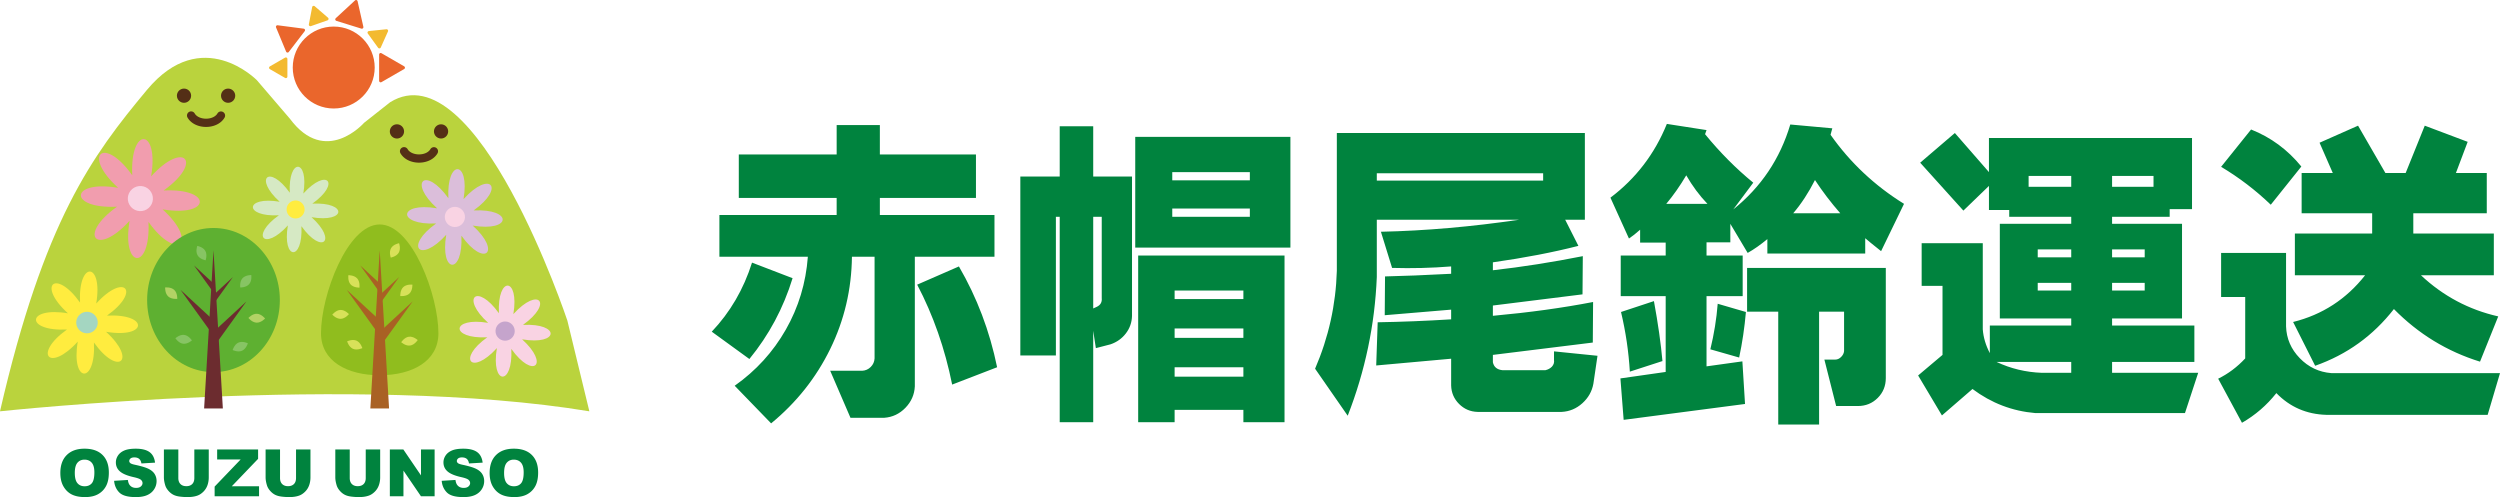 <svg version="1.1" id="レイヤー_1" xmlns="http://www.w3.org/2000/svg" x="0" y="0" width="4403.023" height="875.49" style="enable-background:new 0 0 4403.023 875.49" xml:space="preserve"><style>.st0{fill:#00833e}.st2{fill:#ffec3f}.st5{fill:#f9d3e3}.st9{fill:#6c2c2f}.st11{fill:#a96124}.st12{fill:#d8e159}.st13{fill:#b2d265}.st14{fill:#87c464}.st15{fill:#542f16}.st17,.st18{fill:#ea662c;stroke:#ea662c;stroke-width:5.443;stroke-linecap:round;stroke-linejoin:round;stroke-miterlimit:10}.st18{fill:#f3ba30;stroke:#f3ba30}</style><path class="st0" d="m1324.468 462.525 71.426 27.432c-16.221 52.793-41.582 100.239-76.084 142.334l-66.25-48.135c32.432-34.16 56.07-74.702 70.908-121.631zm-23.291-190.468h172.354v-51.758h76.084v51.758h169.248v76.602h-169.248v30.02h201.855v73.496h-140.264v228.252c-.693 14.492-6.211 27.085-16.562 37.783-10.352 10.691-22.773 16.562-37.266 17.598h-59.521l-35.713-82.812h56.416c5.864-.339 10.869-2.588 15.01-6.729s6.382-9.138 6.729-15.01V452.174h-39.854c-.693 57.629-13.457 111.797-38.301 162.52s-59.521 94.37-104.033 130.947l-64.18-66.25c37.607-26.567 67.627-59.521 90.059-98.857 22.427-39.336 35.366-82.117 38.818-128.359h-155.791v-73.496h206.514v-30.02h-172.354v-76.602zm314.17 229.287 73.496-32.09c31.743 54.524 54.17 113.696 67.285 177.529l-79.189 30.537c-12.768-63.483-33.301-122.148-61.592-175.976zM1866.373 222.369h59.004v88.506h68.32v245.85c-.347 11.387-3.97 21.567-10.869 30.537-6.904 8.977-15.874 15.356-26.914 19.15l-25.879 6.729-4.658-30.537V743.57h-59.004V381.783h-6.729V626.08h-62.627V310.875h69.355v-88.506zm59.004 159.414v161.484l6.729-3.105c6.211-3.105 8.97-8.103 8.281-15.01V381.783h-15.01zm74.013-140.781h273.281v195.127H1999.39V241.002zm5.176 209.102h257.754V743.57h-72.461v-21.738h-121.113v21.738h-64.18V450.104zm60.039-146.993v14.492h136.641v-14.492h-136.641zm0 64.18v14.492h136.641v-14.492h-136.641zm4.141 144.404v15.01h121.113v-15.01h-121.113zm0 66.768v16.562h121.113v-16.562h-121.113zm0 68.32v16.562h121.113v-16.562h-121.113zM2354.449 234.274h436.836V386.96h-34.678l23.291 46.064c-44.512 11.387-94.717 21.05-150.615 28.984v13.975c51.758-5.864 104.551-14.146 158.379-24.844l-.518 67.285-157.861 19.668v18.115c64.18-5.864 123.008-13.975 176.494-24.326l-.518 71.426-175.977 21.738v12.939c1.724 8.281 7.246 12.939 16.562 13.975h76.084c4.482-1.035 8.281-3.105 11.387-6.211 3.105-3.445 4.312-7.417 3.623-11.904v-15.01l76.602 7.764-7.246 49.17c-2.417 13.457-8.887 24.924-19.409 34.419-10.527 9.487-22.69 14.573-36.489 15.269h-148.027c-12.769-.347-23.638-5.005-32.607-13.975-8.975-8.977-13.633-19.846-13.975-32.607v-47.1l-131.982 11.904 2.588-76.084c41.748-.688 84.883-2.41 129.394-5.176v-17.08l-116.972 9.834.518-68.32c31.743-.688 70.562-2.241 116.455-4.658v-12.939c-34.507 2.766-69.184 3.623-104.033 2.588l-19.668-63.662c78.325-1.724 159.585-8.799 243.779-21.221H2424.84v100.928c-3.452 84.194-20.532 165.625-51.24 244.297l-57.451-82.812c23.809-55.203 36.572-112.654 38.301-172.354V234.274zm70.391 70.908v12.939h292.949v-12.939H2424.84zM2933.619 427.33h-45.029v-22.773c-6.904 6.211-13.457 11.387-19.668 15.527l-32.607-71.943c44.854-33.813 77.979-77.119 99.375-129.912l69.873 10.869-2.588 7.246c26.221 32.09 54.517 60.557 84.883 85.4l-35.195 47.1c48.994-39.336 82.466-89.194 100.41-149.58l74.014 6.729-3.105 11.387c34.502 48.999 77.637 89.541 129.395 121.631l-40.371 83.33c-15.186-12.075-24.502-19.668-27.949-22.773v26.914h-172.354v-25.361c-12.08 10.012-23.638 18.115-34.678 24.326l-30.537-51.24v32.607h-41.924v23.291h63.662v71.426h-63.662v123.701l63.145-8.799 4.658 75.049-213.76 27.949-5.693-72.978 79.707-11.387V521.529h-79.189v-71.426h79.189V427.33zm-78.672 122.149 57.969-19.15c7.246 39.336 12.246 74.531 15.01 105.586l-57.451 18.633c-2.071-35.196-7.247-70.213-15.528-105.069zm79.707-190.469h72.461c-14.15-14.832-26.572-31.572-37.266-50.205-11.045 18.633-22.773 35.373-35.195 50.205zm90.576 175.976 49.688 14.492c-2.417 27.61-6.387 54.346-11.904 80.225l-50.723-14.492c6.552-26.914 10.869-53.65 12.939-80.225zm106.621 13.975h-54.863v-77.119h244.297v194.092c0 13.804-4.746 25.442-14.233 34.937-9.492 9.487-21.138 14.233-34.937 14.233h-38.301l-20.703-81.777h19.15c3.794 0 7.246-1.553 10.352-4.658s4.829-6.55 5.176-10.352v-69.355h-43.994v198.75h-71.943V548.961zm26.397-173.389h82.812c-16.562-18.972-31.401-38.472-44.512-58.486-11.386 22.434-24.155 41.924-38.3 58.486zM3381.841 286.549l61.074-52.275 60.039 68.838v-60.039H3860.6v125.254h-39.336v13.457H3719.82v12.422h123.184v166.66H3719.82v12.422h144.922v64.18H3719.82v19.15h151.65l-23.291 70.908h-263.447c-40.718-3.452-77.637-17.598-110.762-42.441l-53.828 46.582-41.924-70.391 42.959-36.23V503.414h-36.748v-75.049h107.656v151.65c1.035 14.153 5.176 28.127 12.422 41.924v-48.652h143.369v-12.422h-125.771v-166.66h125.771v-12.422h-109.209v-11.904h-35.713v-42.441l-45.029 43.477-76.084-84.366zm266.035 350.918h-131.465c24.844 11.733 51.411 18.115 79.707 19.15h51.758v-19.15zm-75.048-327.627v19.15h75.049v-19.15h-75.049zm16.045 129.394v13.975h59.004v-13.975h-59.004zm0 59.004v13.457h59.004v-13.457h-59.004zM3719.82 309.84v19.15h72.979v-19.15h-72.979zm0 129.394v13.975h57.451v-13.975h-57.451zm0 59.004v13.457h57.451v-13.457h-57.451zM3911.841 445.445h114.385V574.84c.688 21.399 8.711 40.032 24.067 55.898 15.352 15.874 33.901 24.673 55.64 26.396h297.09l-21.738 73.496h-284.15c-34.854-1.035-64.18-13.804-87.988-38.301-16.909 21.392-37.095 38.818-60.557 52.275l-41.924-77.637c17.598-8.621 33.467-20.525 47.617-35.713V523.082h-42.441v-77.637zm0-151.65 52.793-65.732c34.849 13.804 64.351 35.542 88.506 65.215l-53.828 67.285c-26.572-25.533-55.728-47.788-87.471-66.768zm173.389-42.441 67.803-30.02 48.135 83.33h35.713l33.643-83.33 75.566 28.467-20.703 54.863h54.346v70.908h-129.395v35.713h141.816v73.496h-128.359c38.989 36.577 84.365 60.735 136.123 72.461l-32.09 79.707c-57.969-17.937-108.521-48.823-151.65-92.646-36.577 46.929-82.812 80.225-138.711 99.893l-38.818-77.119c51.411-12.761 93.682-40.193 126.807-82.295h-123.701v-73.496h136.123v-35.713h-124.219v-70.908h54.863l-23.292-53.311z"/><path d="M0 724.411s629.083-67.747 1037.986 0l-38.713-159.69S839.583 85.65 687.151 180.013l-45.971 36.293s-67.747 77.426-130.656-7.259L452.455 141.3s-96.782-99.202-193.564 16.937S77.426 388.093 0 724.411z" style="fill:#bad33d"/><path class="st2" d="M169.474 534.577c12.361-73.515-32.207-76.126-28.499-1.688-43.202-60.613-76.461-31.035-21.288 18.941-73.506-12.373-76.118 32.21-1.668 28.499-60.622 43.198-31.047 76.456 18.934 21.291-12.369 73.509 32.204 76.114 28.496 1.656 43.21 60.637 76.464 31.059 21.293-18.923 73.498 12.367 76.109-32.201 1.662-28.496 60.631-43.205 31.046-76.466-18.93-21.28z"/><path d="M167.384 555.48c6.968 7.833 6.264 19.822-1.565 26.783-7.822 6.962-19.817 6.259-26.782-1.562-6.962-7.83-6.258-19.822 1.57-26.787 7.828-6.958 19.819-6.255 26.777 1.566z" style="fill:#a4d6c1"/><path d="M266.15 310.668c14.409-85.694-37.544-88.738-33.224-1.969-50.358-70.655-89.124-36.176-24.813 22.079-85.683-14.423-88.729 37.546-1.944 33.22-70.665 50.354-36.189 89.123 22.071 24.818-14.416 85.687 37.539 88.724 33.22 1.93 50.365 70.682 89.13 36.204 24.818-22.059 85.676 14.416 88.717-37.535 1.937-33.217 70.676-50.359 36.191-89.132-22.065-24.802z" style="fill:#f19dae"/><path class="st5" d="M263.716 335.034c8.119 9.131 7.297 23.105-1.826 31.221-9.122 8.115-23.102 7.295-31.219-1.821-8.116-9.127-7.295-23.105 1.83-31.224 9.124-8.112 23.105-7.293 31.215 1.824z"/><path d="M534.23 340.86c10.349-61.551-26.962-63.737-23.861-1.414-36.172-50.748-64.014-25.984-17.82 15.859-61.547-10.36-63.735 26.968-1.4 23.861-50.757 36.168-25.994 64.014 15.852 17.826-10.356 61.546 26.963 63.727 23.861 1.386 36.174 50.768 64.018 26.004 17.825-15.844 61.54 10.355 63.723-26.96 1.394-23.858 50.762-36.173 25.992-64.021-15.851-17.816z" style="fill:#d6e9c4"/><path class="st2" d="M532.484 358.362c5.831 6.558 5.241 16.596-1.313 22.424-6.551 5.829-16.594 5.24-22.425-1.308-5.829-6.556-5.236-16.596 1.314-22.427 6.557-5.826 16.598-5.238 22.424 1.311z"/><path class="st5" d="M904.14 553.23c11.03-65.577-28.727-67.906-25.425-1.506-38.536-54.068-68.198-27.684-18.984 16.896-65.572-11.037-67.903 28.732-1.492 25.422-54.073 38.533-27.69 68.201 16.89 18.992-11.033 65.572 28.726 67.895 25.42 1.477 38.543 54.089 68.208 27.705 18.993-16.88 65.565 11.032 67.889-28.724 1.487-25.419 54.081-38.54 27.692-68.21-16.889-18.982z"/><path d="M902.278 571.876c6.214 6.987 5.584 17.681-1.396 23.892-6.983 6.21-17.681 5.583-23.893-1.394-6.211-6.985-5.581-17.681 1.4-23.894 6.983-6.208 17.681-5.581 23.889 1.396z" style="fill:#c5a4cc"/><path d="M492.856 528.457c0 70.099-52.32 126.924-116.865 126.924-64.541 0-116.862-56.825-116.862-126.924s52.321-126.924 116.862-126.924c64.544 0 116.865 56.825 116.865 126.924z" style="fill:#5eb031"/><path class="st9" d="m359.5 719.361 16.491-278.53 16.489 278.53z"/><path class="st9" d="m373.669 587.881-55.723-77.394 60.366 55.721z"/><path class="st9" d="m378.312 608.265 55.725-77.39-60.368 55.721zM374.618 513.213l-32.903-45.697 35.647 32.903zM377.362 533.601l32.905-45.7-35.649 32.903z"/><path d="M772.137 586.902c0 49.379-46.29 73.978-103.393 73.978S565.35 636.281 565.35 586.902c0-66.597 46.291-191.577 103.394-191.577 57.104 0 103.393 124.98 103.393 191.577z" style="fill:#90bd1e"/><path class="st11" d="m652.253 719.361 16.492-278.53 16.489 278.53z"/><path class="st11" d="m666.424 587.881-55.726-77.394 60.368 55.721z"/><path class="st11" d="m671.066 608.265 55.725-77.394-60.367 55.725zM667.372 513.213l-32.905-45.697 35.649 32.903zM670.116 533.598l32.906-45.7-35.65 32.902z"/><path class="st12" d="M721.001 517.056c-5.896 5.538-16.042 4.326-16.042 4.326s-.588-10.206 5.306-15.747 16.037-4.323 16.037-4.323.594 10.206-5.301 15.744zM600.165 561.531c-8.089.276-14.908-7.325-14.908-7.325s6.284-8.057 14.369-8.337c8.087-.279 14.909 7.325 14.909 7.325s-6.284 8.057-14.37 8.337zM702.314 444.937c-4.055 7-14.121 8.754-14.121 8.754s-3.497-9.598.558-16.604c4.05-7 14.113-8.754 14.113-8.754s3.504 9.601-.55 16.604zM722.172 608.581c-8.021 1.045-15.538-5.88-15.538-5.88s5.495-8.616 13.515-9.664c8.021-1.041 15.537 5.88 15.537 5.88s-5.491 8.616-13.514 9.664zM621.582 614.309c-7.394-3.278-10.209-13.099-10.209-13.099s9.171-4.503 16.566-1.222c7.394 3.281 10.214 13.099 10.214 13.099s-9.171 4.507-16.571 1.222zM629.153 490.446c5.369 6.054 3.859 16.158 3.859 16.158s-10.217.289-15.584-5.765c-5.365-6.057-3.85-16.161-3.85-16.161s10.211-.285 15.575 5.768z"/><path class="st13" d="M296.143 522.013c5.898 5.538 16.043 4.326 16.043 4.326s.586-10.205-5.307-15.743c-5.894-5.545-16.039-4.326-16.039-4.326s-.591 10.198 5.303 15.743zM451.915 568.284c8.087.276 14.909-7.325 14.909-7.325s-6.284-8.057-14.369-8.336c-8.089-.279-14.908 7.328-14.908 7.328s6.285 8.054 14.368 8.333z"/><path class="st14" d="M347.996 449.657c4.052 7.006 14.119 8.757 14.119 8.757s3.495-9.601-.555-16.604c-4.057-7.003-14.118-8.757-14.118-8.757s-3.5 9.604.554 16.604zM322.439 605.381c8.021 1.041 15.54-5.876 15.54-5.876s-5.492-8.619-13.515-9.664c-8.021-1.045-15.538 5.876-15.538 5.876s5.49 8.62 13.513 9.664zM426.301 617.706c7.396-3.278 10.212-13.096 10.212-13.096s-9.171-4.503-16.568-1.225c-7.397 3.278-10.212 13.103-10.212 13.103s9.171 4.506 16.568 1.218zM426.989 490.167c-5.366 6.054-3.856 16.158-3.856 16.158s10.217.289 15.584-5.768c5.366-6.054 3.85-16.158 3.85-16.158s-10.209-.289-15.578 5.768z"/><path class="st15" d="M336.602 168.54c0-6.915-5.606-12.52-12.52-12.52-6.915 0-12.52 5.605-12.52 12.52 0 6.915 5.605 12.52 12.52 12.52 6.915 0 12.52-5.605 12.52-12.52z"/><circle class="st15" cx="401.766" cy="168.54" r="12.52"/><path class="st15" d="M395.549 207.067a7.266 7.266 0 0 0-12.607-7.225c-3.197 5.58-11.048 9.187-19.998 9.19h-.011c-8.962 0-16.823-3.609-20.028-9.195a7.272 7.272 0 0 0-9.919-2.685 7.268 7.268 0 0 0-2.685 9.919c5.838 10.173 18.341 16.492 32.632 16.492h.014c14.281-.004 26.773-6.325 32.602-16.496zM711.633 231.448c0-6.915-5.606-12.52-12.52-12.52-6.915 0-12.52 5.605-12.52 12.52 0 6.915 5.605 12.52 12.52 12.52 6.914 0 12.52-5.605 12.52-12.52z"/><circle class="st15" cx="776.796" cy="231.448" r="12.52"/><path class="st15" d="M770.579 269.976a7.266 7.266 0 0 0-12.607-7.225c-3.197 5.58-11.048 9.187-19.998 9.19h-.011c-8.962 0-16.823-3.609-20.028-9.195a7.272 7.272 0 0 0-9.919-2.685 7.268 7.268 0 0 0-2.685 9.919c5.838 10.173 18.341 16.492 32.632 16.492h.014c14.281-.005 26.773-6.325 32.602-16.496z"/><path d="M816.385 350.685c11.59-68.856-30.164-71.302-26.688-1.58-40.467-56.776-71.611-29.071-19.94 17.742-68.846-11.589-71.299 30.171-1.563 26.695-56.776 40.46-29.081 71.615 17.732 19.941-11.586 68.856 30.164 71.295 26.688 1.553 40.473 56.796 71.621 29.088 19.947-17.728 68.85 11.583 71.282-30.161 1.56-26.691 56.785-40.468 29.08-71.623-17.736-19.932z" style="fill:#dbbeda"/><path class="st5" d="M814.433 370.263c6.521 7.34 5.862 18.568-1.464 25.089-7.331 6.52-18.565 5.862-25.089-1.462-6.517-7.337-5.859-18.568 1.468-25.092 7.333-6.517 18.567-5.858 25.085 1.465z"/><circle class="st17" cx="587.763" cy="118.939" r="69.437"/><path class="st17" d="m710.489 119.191-40.055 23.126V96.066z"/><path class="st18" d="m680.82 54.221-30.858 3.183 18.186 25.133z"/><path class="st17" d="m627.128 2.721 10.18 45.117-44.162-13.742z"/><path class="st18" d="m552.451 12.983-5.822 30.471 29.3-10.194z"/><path class="st17" d="m488.657 47.198 45.863 5.973-28.104 36.733z"/><path class="st18" d="m476.584 119.353 26.866 15.511v-31.022z"/><path class="st0" d="M106.27 832.917c0-13.458 3.751-23.941 11.248-31.437 7.497-7.497 17.94-11.248 31.325-11.248 13.722 0 24.295 3.684 31.718 11.051 7.423 7.367 11.135 17.687 11.135 30.959 0 9.634-1.62 17.535-4.865 23.704-3.245 6.169-7.93 10.966-14.06 14.397s-13.767 5.146-22.917 5.146c-9.296 0-16.995-1.479-23.086-4.443-6.091-2.964-11.034-7.648-14.819-14.06-3.784-6.41-5.679-14.435-5.679-24.069zm25.476.113c0 8.323 1.547 14.301 4.64 17.94s7.3 5.455 12.626 5.455c5.472 0 9.712-1.783 12.71-5.343 2.997-3.56 4.499-9.954 4.499-19.177 0-7.761-1.563-13.43-4.696-17.012s-7.378-5.371-12.738-5.371c-5.135 0-9.262 1.817-12.372 5.455s-4.669 9.656-4.669 18.053zM200.975 846.808l24.239-1.518c.523 3.937 1.592 6.934 3.206 8.998 2.626 3.335 6.372 5.005 11.248 5.005 3.639 0 6.439-.855 8.408-2.559s2.953-3.684 2.953-5.933c0-2.137-.939-4.049-2.812-5.736-1.873-1.687-6.226-3.279-13.047-4.78-11.175-2.514-19.138-5.849-23.901-10.01-4.797-4.162-7.199-9.465-7.199-15.915 0-4.235 1.226-8.239 3.684-12.007 2.458-3.768 6.147-6.732 11.079-8.886s11.686-3.234 20.274-3.234c10.533 0 18.57 1.957 24.098 5.877 5.528 3.92 8.818 10.151 9.87 18.699l-24.014 1.406c-.635-3.712-1.98-6.411-4.021-8.098-2.041-1.687-4.865-2.531-8.464-2.531-2.964 0-5.191.63-6.692 1.884-1.502 1.254-2.25 2.784-2.25 4.583 0 1.31.619 2.491 1.856 3.543 1.198 1.085 4.049 2.098 8.548 3.037 11.135 2.401 19.11 4.825 23.929 7.283 4.82 2.458 8.323 5.5 10.517 9.139s3.29 7.705 3.29 12.204c0 5.286-1.462 10.162-4.387 14.622-2.924 4.46-7.013 7.845-12.26 10.151s-11.866 3.459-19.852 3.459c-14.02 0-23.733-2.699-29.131-8.098s-8.455-12.261-9.169-20.585zM342.246 791.638h25.42v49.119c0 4.87-.759 9.471-2.278 13.801a29.762 29.762 0 0 1-7.142 11.349c-3.245 3.239-6.647 5.517-10.207 6.827-4.949 1.839-10.893 2.756-17.828 2.756-4.01 0-8.391-.281-13.132-.844-4.741-.562-8.706-1.676-11.894-3.346-3.189-1.665-6.102-4.032-8.745-7.109-2.643-3.071-4.454-6.237-5.427-9.499-1.575-5.241-2.362-9.887-2.362-13.936v-49.119h25.42v50.288c0 4.499 1.249 8.008 3.74 10.539 2.491 2.525 5.95 3.79 10.376 3.79 4.387 0 7.828-1.243 10.32-3.734 2.491-2.491 3.74-6.023 3.74-10.595v-50.287zM382.456 791.638h72.098v16.478l-46.279 48.253h47.966v17.715h-78.228v-17.096l45.795-47.746h-41.352v-17.604zM521.365 791.638h25.42v49.119c0 4.87-.759 9.471-2.278 13.801-1.518 4.325-3.897 8.11-7.142 11.349s-6.647 5.517-10.207 6.827c-4.949 1.839-10.893 2.756-17.828 2.756-4.01 0-8.391-.281-13.132-.844-4.741-.562-8.706-1.676-11.894-3.346-3.189-1.665-6.102-4.032-8.745-7.109-2.643-3.071-4.454-6.237-5.427-9.499-1.575-5.241-2.362-9.887-2.362-13.936v-49.119h25.42v50.288c0 4.499 1.249 8.008 3.74 10.539 2.491 2.525 5.95 3.79 10.376 3.79 4.387 0 7.828-1.243 10.32-3.734 2.491-2.491 3.74-6.023 3.74-10.595v-50.287zM644.144 791.638h25.42v49.119c0 4.87-.765 9.471-2.272 13.801-1.53 4.325-3.903 8.11-7.154 11.349-3.239 3.239-6.636 5.517-10.202 6.827-4.949 1.839-10.888 2.756-17.828 2.756-4.015 0-8.391-.281-13.137-.844-4.735-.562-8.706-1.676-11.889-3.346-3.183-1.665-6.107-4.032-8.739-7.109-2.654-3.071-4.454-6.237-5.433-9.499-1.575-5.241-2.362-9.887-2.362-13.936v-49.119h25.42v50.288c0 4.499 1.248 8.008 3.745 10.539 2.486 2.525 5.95 3.79 10.37 3.79 4.387 0 7.828-1.243 10.325-3.734 2.486-2.491 3.734-6.023 3.734-10.595v-50.287zM686.604 791.638h23.789l31.044 45.615v-45.615h24.014v82.445h-24.014l-30.875-45.266v45.266h-23.958v-82.445zM777.935 846.808l24.239-1.518c.529 3.937 1.597 6.934 3.206 8.998 2.621 3.335 6.377 5.005 11.248 5.005 3.633 0 6.445-.855 8.402-2.559 1.98-1.704 2.958-3.684 2.958-5.933 0-2.137-.934-4.049-2.812-5.736s-6.22-3.279-13.047-4.78c-11.169-2.514-19.144-5.849-23.901-10.01-4.803-4.162-7.198-9.465-7.198-15.915 0-4.235 1.226-8.239 3.689-12.007 2.452-3.768 6.141-6.732 11.068-8.886 4.938-2.154 11.698-3.234 20.28-3.234 10.539 0 18.57 1.957 24.104 5.877 5.523 3.92 8.818 10.151 9.864 18.699l-24.014 1.406c-.641-3.712-1.98-6.411-4.027-8.098-2.036-1.687-4.859-2.531-8.458-2.531-2.958 0-5.196.63-6.692 1.884-1.496 1.254-2.25 2.784-2.25 4.583 0 1.31.619 2.491 1.856 3.543 1.203 1.085 4.049 2.098 8.548 3.037 11.135 2.401 19.11 4.825 23.935 7.283 4.814 2.458 8.323 5.5 10.505 9.139 2.205 3.639 3.296 7.705 3.296 12.204 0 5.286-1.462 10.162-4.387 14.622s-7.007 7.845-12.26 10.151-11.866 3.459-19.852 3.459c-14.026 0-23.733-2.699-29.131-8.098s-8.46-12.261-9.169-20.585zM862.349 832.917c0-13.458 3.745-23.941 11.248-31.437s17.94-11.248 31.325-11.248c13.722 0 24.295 3.684 31.718 11.051 7.423 7.367 11.135 17.687 11.135 30.959 0 9.634-1.62 17.535-4.859 23.704-3.251 6.169-7.941 10.966-14.06 14.397-6.141 3.431-13.778 5.146-22.923 5.146-9.302 0-16.995-1.479-23.08-4.443-6.096-2.964-11.034-7.648-14.824-14.06-3.791-6.41-5.68-14.435-5.68-24.069zm25.476.113c0 8.323 1.552 14.301 4.634 17.94 3.104 3.639 7.311 5.455 12.631 5.455 5.478 0 9.707-1.783 12.71-5.343s4.499-9.954 4.499-19.177c0-7.761-1.563-13.43-4.69-17.012-3.138-3.582-7.378-5.371-12.744-5.371-5.14 0-9.257 1.817-12.372 5.455s-4.668 9.656-4.668 18.053z"/></svg>